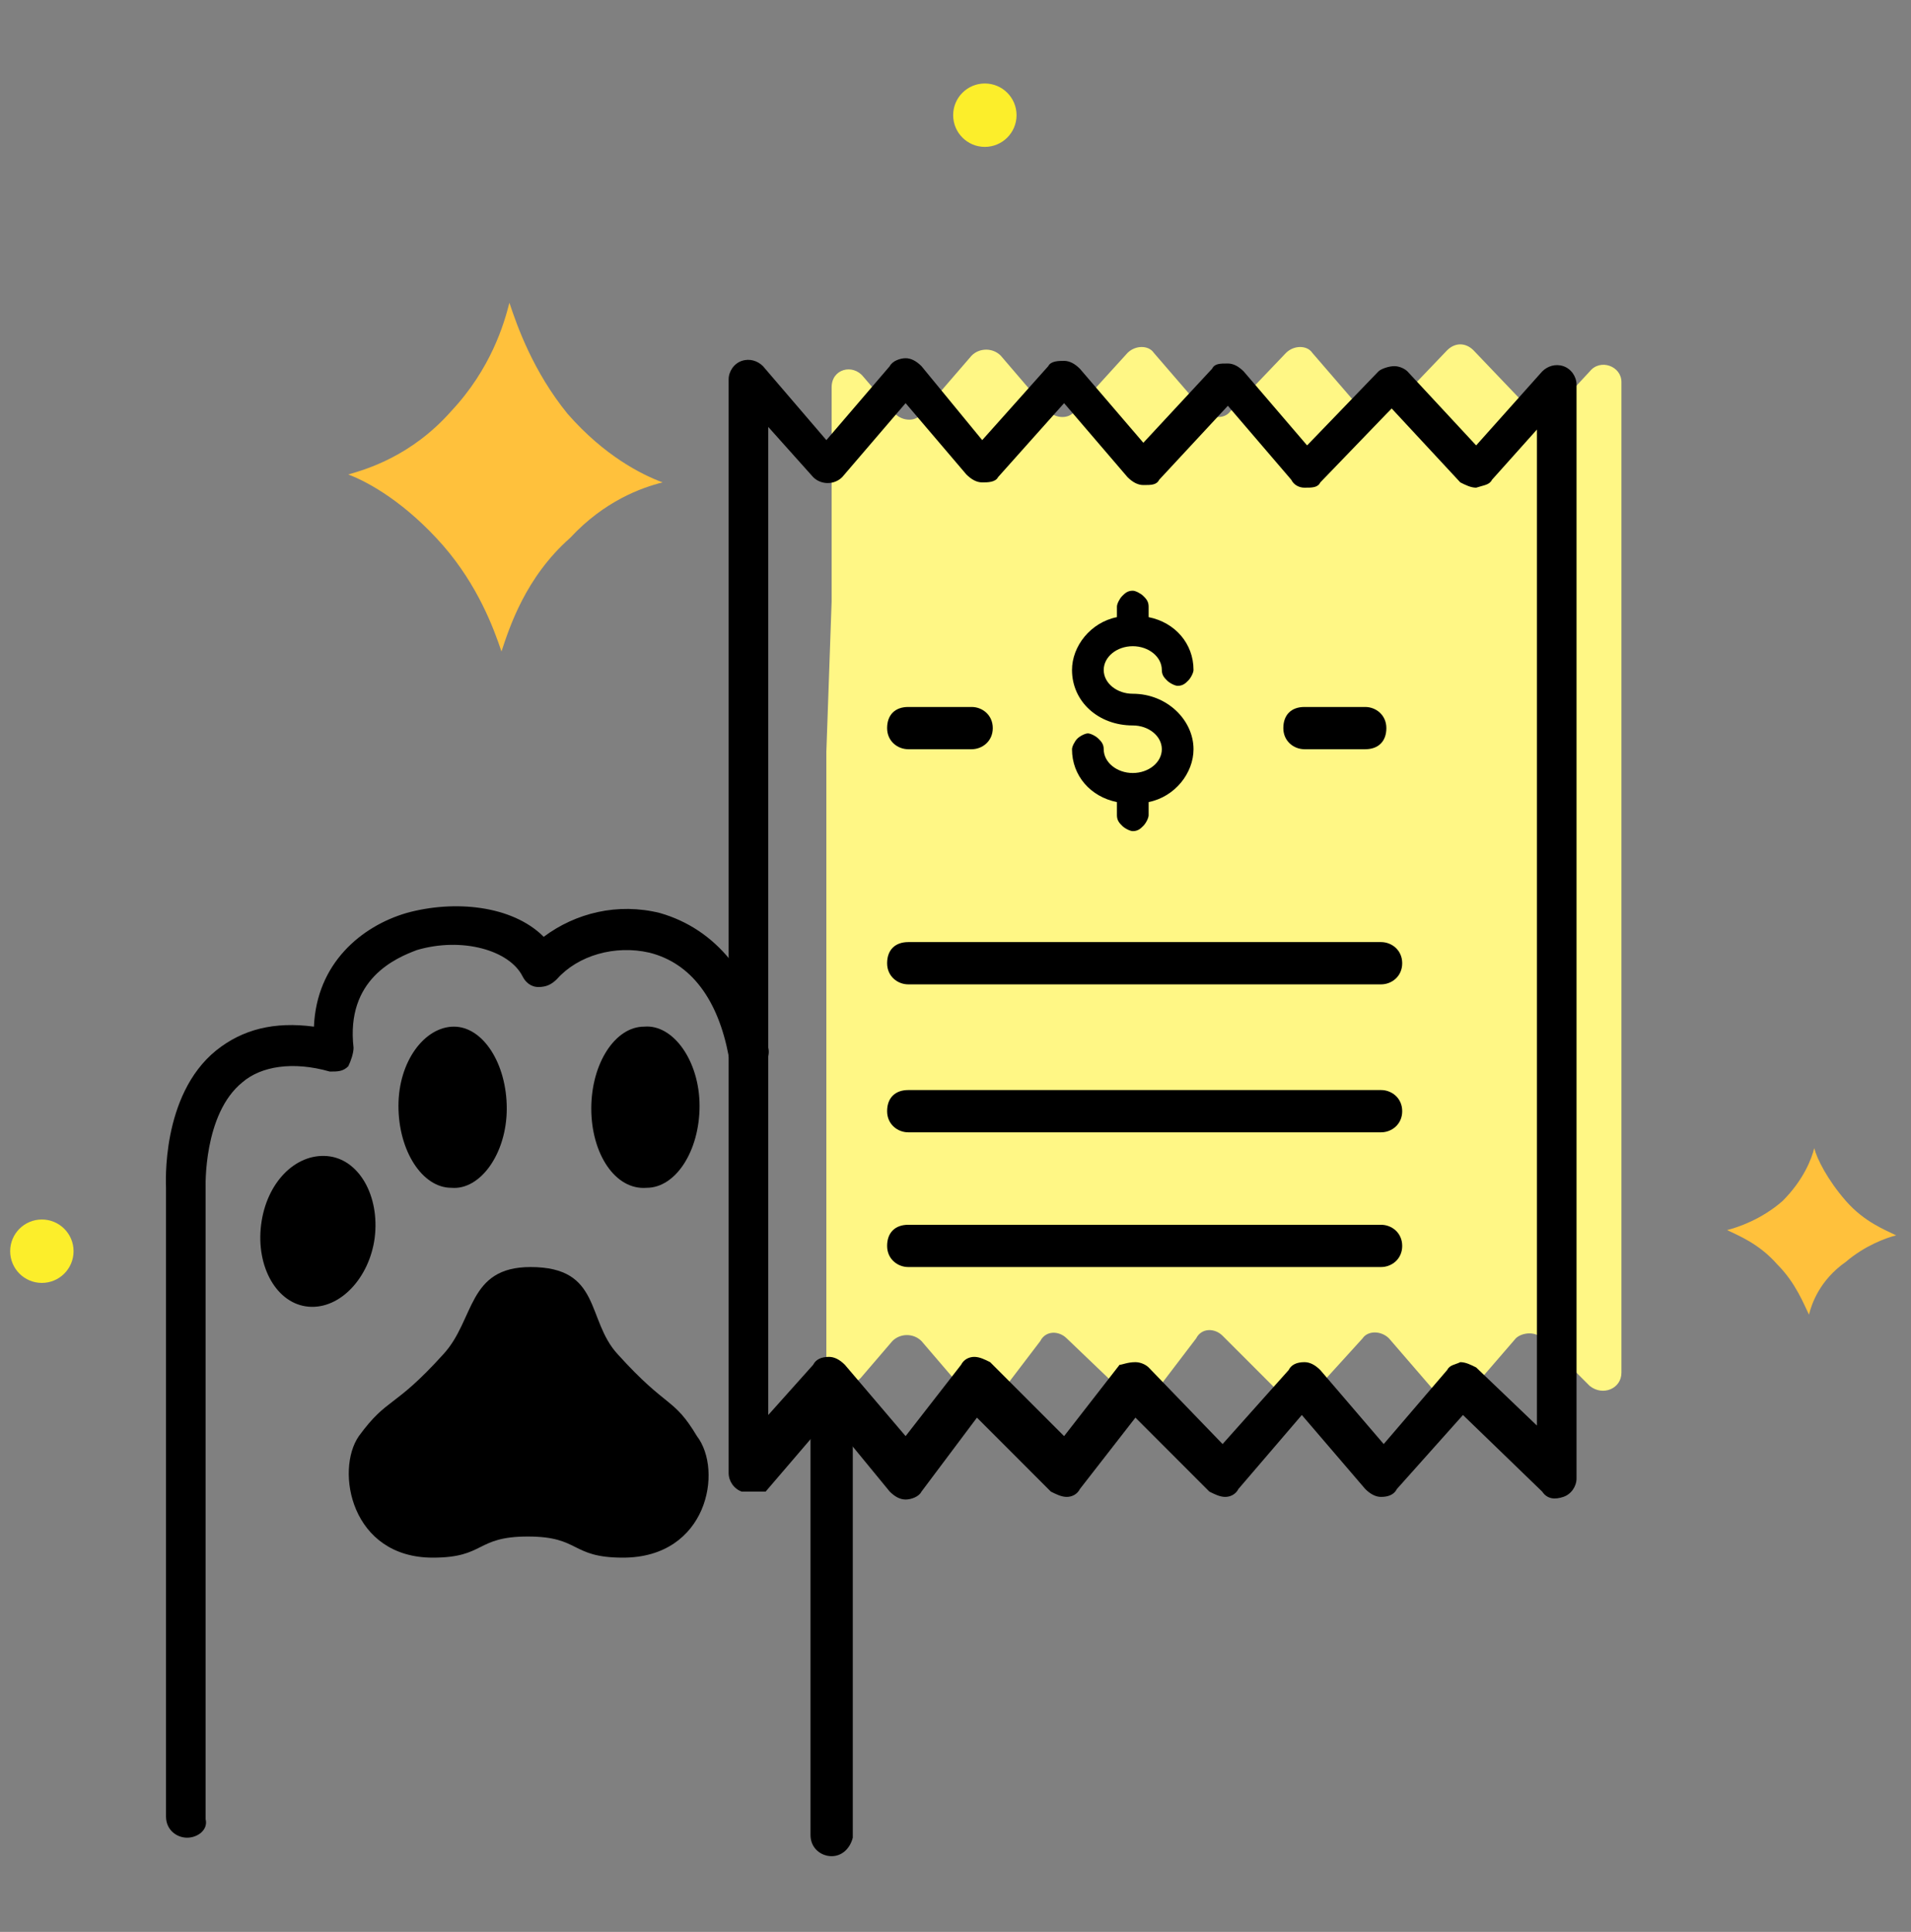 <svg width="93" height="94" viewBox="0 0 93 94" fill="none" xmlns="http://www.w3.org/2000/svg">
<rect x="0" y="0" width="93" height="94" fill="#808080" stroke="none"/>
<path d="M30.06 65.892C28.517 64.221 29.289 61.65 25.818 61.65C22.733 61.65 23.119 64.221 21.576 65.892C19.134 68.592 18.877 67.949 17.463 69.877C16.306 71.549 17.077 75.79 21.062 75.79C23.633 75.79 23.119 74.762 25.689 74.762C28.261 74.762 27.746 75.79 30.317 75.79C34.431 75.79 35.202 71.549 33.916 69.877C32.76 67.949 32.502 68.592 30.06 65.892Z" fill="black"/>
<path d="M24.662 53.938C24.662 51.752 23.505 49.953 22.091 49.953C20.677 49.953 19.391 51.624 19.391 53.809C19.391 55.994 20.548 57.794 21.962 57.794C23.376 57.923 24.662 56.123 24.662 53.938Z" fill="black"/>
<path d="M31.474 57.794C32.888 57.794 34.045 55.994 34.045 53.809C34.045 51.624 32.76 49.824 31.346 49.953C29.932 49.953 28.775 51.752 28.775 53.938C28.775 56.123 29.932 57.922 31.474 57.794Z" fill="black"/>
<path d="M18.234 60.236C18.491 58.18 17.463 56.38 15.92 56.251C14.378 56.123 12.964 57.537 12.707 59.594C12.449 61.65 13.478 63.45 15.02 63.579C16.563 63.707 17.977 62.164 18.234 60.236Z" fill="black"/>
<path d="M40.472 90.316C39.958 90.316 39.444 89.93 39.444 89.288V68.078C39.444 67.563 39.83 67.049 40.472 67.049C41.115 67.049 41.501 67.435 41.501 68.078V89.416C41.372 89.93 40.986 90.316 40.472 90.316Z" fill="black"/>
<path d="M9.107 89.416C8.593 89.416 8.079 89.031 8.079 88.388V57.794C8.079 57.666 7.822 53.295 10.521 51.11C11.807 50.081 13.349 49.696 15.278 49.953C15.406 46.868 17.591 45.068 19.777 44.425C22.09 43.782 24.919 44.04 26.461 45.582C28.004 44.425 30.06 43.911 32.117 44.425C34.817 45.197 36.745 47.51 37.388 50.981C37.516 51.495 37.13 52.01 36.616 52.138C36.102 52.267 35.588 51.881 35.459 51.367C34.945 48.667 33.66 46.868 31.603 46.353C29.932 45.968 28.132 46.482 27.104 47.639C26.847 47.896 26.59 48.025 26.204 48.025C25.818 48.025 25.561 47.767 25.433 47.51C24.79 46.225 22.476 45.582 20.291 46.225C19.262 46.611 16.82 47.639 17.206 50.981C17.206 51.238 17.077 51.624 16.949 51.881C16.692 52.138 16.434 52.138 16.049 52.138C14.249 51.624 12.707 51.881 11.807 52.652C9.879 54.195 10.007 57.794 10.007 57.794V88.517C10.136 89.031 9.622 89.416 9.107 89.416Z" fill="black"/>
<path d="M40.472 29.257V18.844C40.472 17.945 41.501 17.688 42.015 18.33L43.557 20.13C43.943 20.516 44.586 20.516 44.843 20.13L47.285 17.302C47.671 16.916 48.314 16.916 48.699 17.302L51.013 20.001C51.399 20.387 52.041 20.387 52.299 20.001L54.87 17.173C55.255 16.788 55.898 16.788 56.155 17.173L58.597 20.001C58.983 20.387 59.626 20.387 59.883 20.001L62.582 17.173C62.968 16.788 63.611 16.788 63.868 17.173L66.31 20.001C66.696 20.387 67.21 20.387 67.596 20.001L70.424 17.045C70.809 16.659 71.323 16.659 71.709 17.045L74.409 19.873C74.794 20.259 75.437 20.259 75.694 19.873L77.365 18.073C77.879 17.43 78.908 17.816 78.908 18.587V66.792C78.908 67.564 78.008 67.949 77.365 67.435L75.051 65.121C74.666 64.736 74.023 64.864 73.766 65.121L71.323 67.949C70.938 68.335 70.295 68.335 70.038 67.949L67.596 65.121C67.21 64.736 66.567 64.736 66.31 65.121L63.739 67.949C63.353 68.335 62.839 68.335 62.454 67.949L59.497 64.993C59.111 64.607 58.469 64.607 58.212 65.121L56.155 67.821C55.898 68.206 55.127 68.335 54.87 67.949L51.913 65.121C51.527 64.736 50.885 64.736 50.627 65.25L48.571 67.949C48.185 68.335 47.542 68.463 47.157 67.949L44.843 65.25C44.457 64.864 43.815 64.864 43.429 65.25L41.886 67.049C41.244 67.692 40.215 67.306 40.215 66.535V36.584" fill="#FFF785"/>
<path d="M36.488 72.577C36.359 72.577 36.231 72.577 36.102 72.577C35.717 72.448 35.46 72.062 35.46 71.677V18.459C35.46 18.073 35.717 17.687 36.102 17.559C36.488 17.43 36.874 17.559 37.131 17.816L40.216 21.415L43.301 17.816C43.43 17.559 43.815 17.43 44.072 17.43C44.329 17.43 44.587 17.559 44.844 17.816L47.8 21.415L51.014 17.816C51.142 17.559 51.528 17.559 51.785 17.559C52.042 17.559 52.299 17.687 52.556 17.945L55.642 21.544L58.984 17.945C59.112 17.687 59.369 17.687 59.755 17.687C60.012 17.687 60.269 17.816 60.526 18.073L63.611 21.672L67.082 18.073C67.211 17.945 67.596 17.816 67.853 17.816C68.111 17.816 68.368 17.945 68.496 18.073L71.838 21.672L75.052 18.073C75.309 17.816 75.695 17.687 76.08 17.816C76.466 17.945 76.723 18.33 76.723 18.716V71.934C76.723 72.32 76.466 72.705 76.08 72.834C75.695 72.962 75.309 72.962 75.052 72.577L71.196 68.849L67.982 72.448C67.853 72.705 67.596 72.834 67.211 72.834C66.954 72.834 66.697 72.705 66.439 72.448L63.354 68.849L60.269 72.448C60.141 72.705 59.883 72.834 59.626 72.834C59.369 72.834 59.112 72.705 58.855 72.577L55.256 68.977L52.556 72.448C52.428 72.705 52.171 72.834 51.914 72.834C51.657 72.834 51.4 72.705 51.142 72.577L47.543 68.977L44.844 72.577C44.715 72.834 44.329 72.962 44.072 72.962C43.815 72.962 43.558 72.834 43.301 72.577L40.344 68.977L37.259 72.577C37.131 72.577 36.874 72.577 36.488 72.577ZM55.256 66.278C55.513 66.278 55.77 66.406 55.899 66.535L59.498 70.263L62.712 66.664C62.84 66.406 63.097 66.278 63.483 66.278C63.74 66.278 63.997 66.406 64.254 66.664L67.339 70.263L70.424 66.664C70.553 66.406 70.81 66.406 71.067 66.278C71.324 66.278 71.581 66.406 71.838 66.535L74.795 69.363V20.901L72.61 23.343C72.481 23.601 72.224 23.601 71.838 23.729C71.581 23.729 71.324 23.601 71.067 23.472L67.725 19.873L64.254 23.472C64.126 23.729 63.868 23.729 63.483 23.729C63.226 23.729 62.969 23.601 62.84 23.343L59.755 19.744L56.413 23.343C56.284 23.601 56.027 23.601 55.642 23.601C55.384 23.601 55.127 23.472 54.87 23.215L51.785 19.616L48.572 23.215C48.443 23.472 48.057 23.472 47.8 23.472C47.543 23.472 47.286 23.343 47.029 23.086L44.072 19.616L40.987 23.215C40.602 23.601 39.959 23.601 39.573 23.215L37.388 20.773V68.849L39.573 66.406C39.702 66.149 39.959 66.021 40.344 66.021C40.602 66.021 40.859 66.149 41.116 66.406L44.072 69.877L46.772 66.406C46.9 66.149 47.157 66.021 47.414 66.021C47.672 66.021 47.929 66.149 48.186 66.278L51.785 69.877L54.485 66.406C54.613 66.406 54.87 66.278 55.256 66.278Z" fill="black"/>
<path d="M67.211 47.896H44.201C43.687 47.896 43.172 47.51 43.172 46.868C43.172 46.225 43.558 45.839 44.201 45.839H67.211C67.725 45.839 68.239 46.225 68.239 46.868C68.239 47.51 67.725 47.896 67.211 47.896Z" fill="black"/>
<path d="M47.286 36.455H44.201C43.687 36.455 43.172 36.07 43.172 35.427C43.172 34.784 43.558 34.399 44.201 34.399H47.286C47.8 34.399 48.314 34.784 48.314 35.427C48.314 36.07 47.8 36.455 47.286 36.455Z" fill="black"/>
<path d="M66.439 36.455H63.483C62.968 36.455 62.454 36.07 62.454 35.427C62.454 34.784 62.84 34.399 63.483 34.399H66.439C66.954 34.399 67.468 34.784 67.468 35.427C67.468 36.07 67.082 36.455 66.439 36.455Z" fill="black"/>
<path d="M67.211 55.095H44.201C43.687 55.095 43.172 54.709 43.172 54.066C43.172 53.424 43.558 53.038 44.201 53.038H67.211C67.725 53.038 68.239 53.424 68.239 54.066C68.239 54.709 67.725 55.095 67.211 55.095Z" fill="black"/>
<path d="M67.211 61.65H44.201C43.687 61.65 43.172 61.265 43.172 60.622C43.172 59.979 43.558 59.594 44.201 59.594H67.211C67.725 59.594 68.239 59.979 68.239 60.622C68.239 61.265 67.725 61.65 67.211 61.65Z" fill="black"/>
<path d="M55.127 33.756C54.356 33.756 53.713 33.242 53.713 32.599C53.713 31.956 54.356 31.442 55.127 31.442C55.898 31.442 56.541 31.956 56.541 32.599C56.541 32.856 56.669 32.984 56.798 33.113C56.926 33.242 57.184 33.37 57.312 33.37C57.569 33.37 57.698 33.242 57.826 33.113C57.955 32.984 58.083 32.727 58.083 32.599C58.083 31.313 57.184 30.285 55.898 30.028V29.514C55.898 29.257 55.77 29.128 55.641 29C55.513 28.871 55.255 28.742 55.127 28.742C54.87 28.742 54.741 28.871 54.613 29C54.484 29.128 54.356 29.385 54.356 29.514V30.028C53.07 30.285 52.17 31.442 52.17 32.599C52.17 34.141 53.456 35.298 55.127 35.298C55.898 35.298 56.541 35.812 56.541 36.455C56.541 37.098 55.898 37.612 55.127 37.612C54.356 37.612 53.713 37.098 53.713 36.455C53.713 36.198 53.584 36.069 53.456 35.941C53.327 35.812 53.07 35.684 52.942 35.684C52.813 35.684 52.556 35.812 52.427 35.941C52.299 36.069 52.17 36.327 52.17 36.455C52.17 37.741 53.07 38.769 54.356 39.026V39.669C54.356 39.926 54.484 40.054 54.613 40.183C54.741 40.312 54.998 40.44 55.127 40.44C55.384 40.44 55.513 40.312 55.641 40.183C55.77 40.054 55.898 39.797 55.898 39.669V39.026C57.184 38.769 58.083 37.612 58.083 36.455C58.083 35.041 56.798 33.756 55.127 33.756Z" fill="black"/>
<path d="M47.928 7.147C48.78 7.147 49.471 6.456 49.471 5.604C49.471 4.752 48.78 4.062 47.928 4.062C47.076 4.062 46.386 4.752 46.386 5.604C46.386 6.456 47.076 7.147 47.928 7.147Z" fill="#FCEE2B"/>
<path d="M2.037 62.422C2.889 62.422 3.58 61.731 3.58 60.879C3.58 60.027 2.889 59.337 2.037 59.337C1.185 59.337 0.495 60.027 0.495 60.879C0.495 61.731 1.185 62.422 2.037 62.422Z" fill="#FCEE2B"/>
<path d="M88.035 63.964C87.778 63.45 87.392 62.422 86.492 61.522C85.592 60.493 84.564 60.108 84.05 59.851C84.564 59.722 85.721 59.337 86.749 58.437C87.778 57.408 88.163 56.38 88.292 55.866C88.42 56.38 88.935 57.408 89.834 58.437C90.734 59.465 91.763 59.851 92.277 60.108C91.763 60.236 90.734 60.622 89.834 61.393C88.549 62.293 88.163 63.45 88.035 63.964Z" fill="#FFC13C"/>
<path d="M24.404 31.699C24.018 30.542 23.247 28.485 21.576 26.557C19.776 24.501 17.977 23.472 16.948 23.087C17.848 22.829 20.033 22.187 21.961 20.002C23.89 17.945 24.532 15.759 24.79 14.731C25.175 15.888 25.946 18.073 27.617 20.13C29.417 22.187 31.217 23.087 32.245 23.472C31.217 23.729 29.417 24.372 27.746 26.172C25.561 28.1 24.79 30.542 24.404 31.699Z" fill="#FFC13C"/>
</svg>

